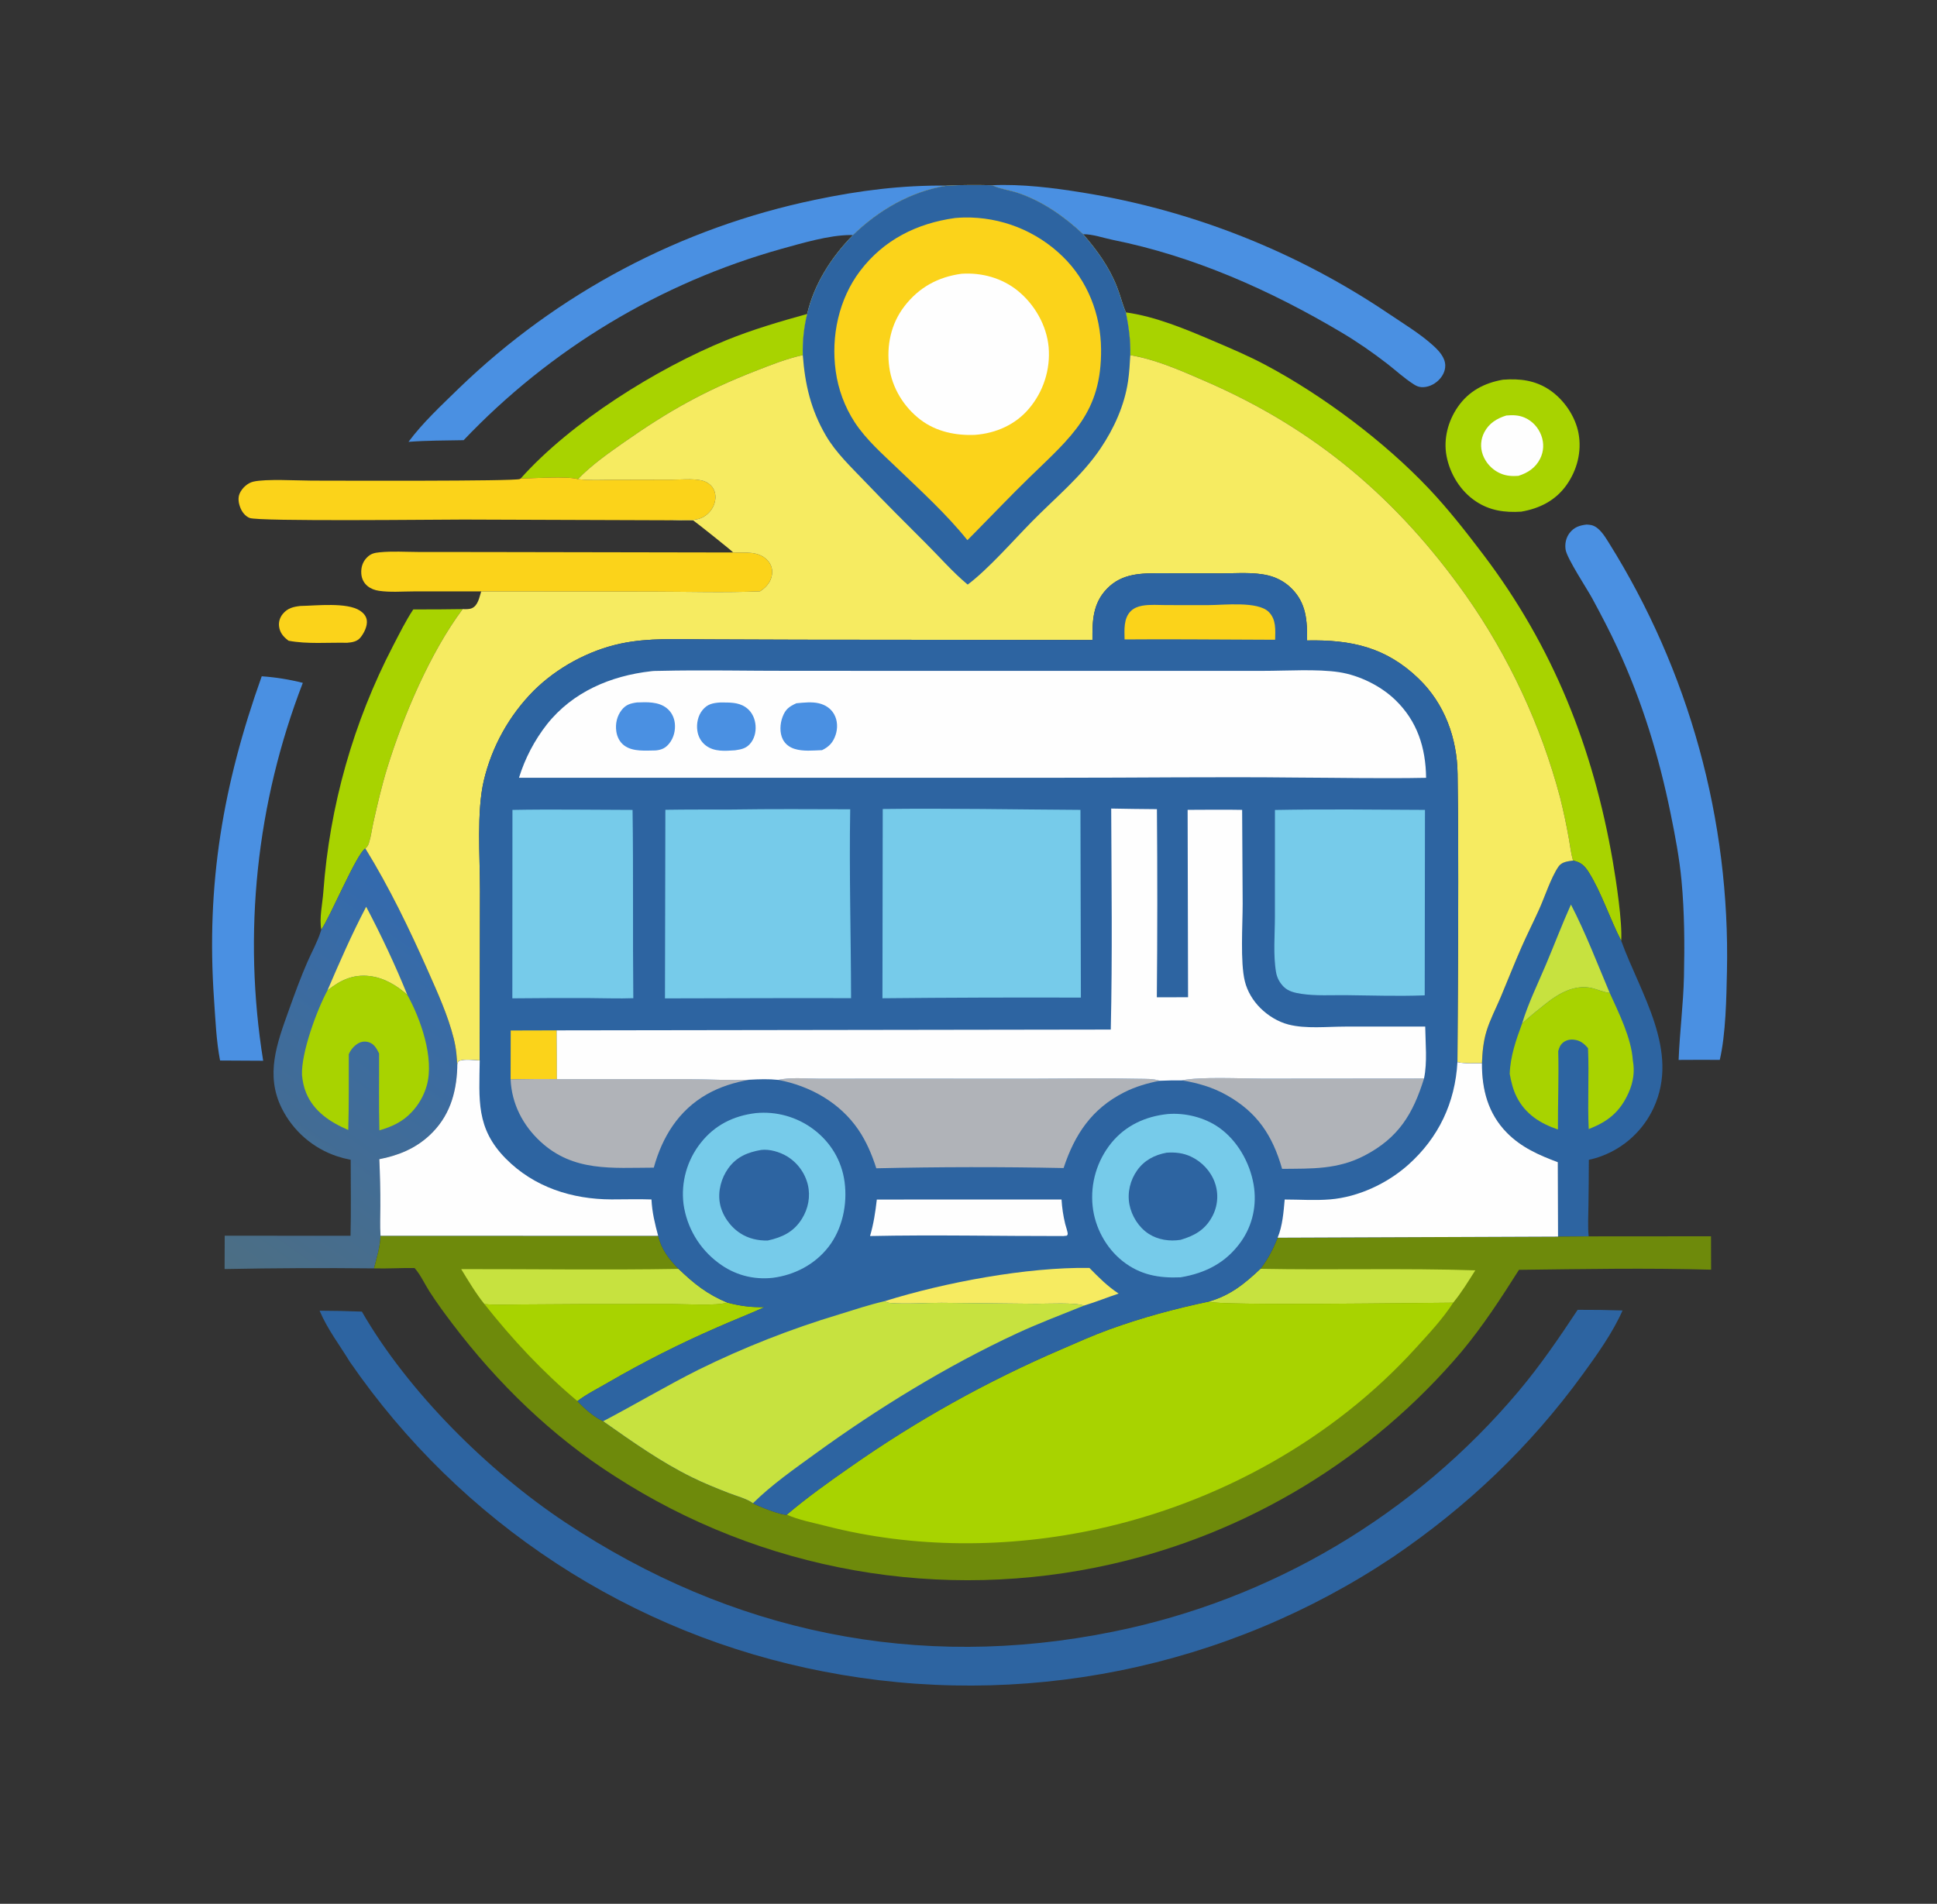 <svg width="473" height="465" viewBox="0 0 473 465" fill="none" xmlns="http://www.w3.org/2000/svg">
<rect x="0" y="0" width="473" height="465" fill="#333333" stroke="none"/>
<g clip-path="url(#clip0_4_5)">
<path d="M73.336 148.008C77.281 147.94 84.708 147.056 87.914 149.159C88.728 149.693 89.413 150.458 89.565 151.452C89.781 152.869 88.908 154.614 88.046 155.684C87.213 156.719 86.009 156.898 84.762 156.999C80.112 156.899 75.035 157.368 70.477 156.5C70.423 156.46 70.37 156.422 70.318 156.382C69.133 155.483 68.297 154.439 68.136 152.918C68.022 151.844 68.368 150.789 69.052 149.956C70.21 148.544 71.599 148.209 73.336 148.008Z" fill="#FBD31A"/>
<path d="M197.102 76.686C196.7 78.331 196.41 79.995 196.231 81.678C196.053 83.362 195.988 85.049 196.037 86.742C192.086 87.594 188.191 89.159 184.433 90.627C172.033 95.469 163.307 100.366 152.422 107.992C148.581 110.683 144.382 113.635 141.132 117.027C138.316 116.235 130.518 116.856 127.154 116.864C139.43 103.093 160.377 89.997 177.392 83.082C183.789 80.483 190.457 78.531 197.102 76.686Z" fill="#A8D300"/>
<path d="M100.923 148.847C104.942 148.863 108.961 148.839 112.98 148.775C105.008 159.464 98.467 174.901 94.538 187.641C93.2 191.977 92.206 196.33 91.205 200.751C90.835 202.389 90.621 204.201 90.123 205.791C89.926 206.421 89.741 206.815 89.208 207.233C87.089 208.5 80.676 223.892 78.46 227.063C77.921 224.32 78.762 220.654 78.959 217.822C79.054 216.515 79.167 215.21 79.295 213.906C79.424 212.601 79.57 211.299 79.731 209.998C79.893 208.698 80.071 207.4 80.266 206.104C80.461 204.808 80.672 203.514 80.9 202.224C81.128 200.933 81.372 199.646 81.632 198.361C81.893 197.077 82.169 195.796 82.462 194.518C82.755 193.241 83.064 191.968 83.389 190.698C83.715 189.429 84.056 188.164 84.413 186.903C84.771 185.642 85.144 184.386 85.534 183.135C85.923 181.883 86.328 180.637 86.749 179.396C87.17 178.155 87.606 176.919 88.059 175.69C88.511 174.459 88.979 173.235 89.463 172.018C89.946 170.8 90.445 169.588 90.959 168.382C91.473 167.177 92.002 165.978 92.547 164.787C93.092 163.595 93.651 162.41 94.226 161.232C94.801 160.055 95.391 158.885 95.995 157.722C97.552 154.736 99.058 151.655 100.923 148.847Z" fill="#A8D300"/>
<path d="M366.986 92.744C371.14 92.422 374.945 92.885 378.465 95.289C381.939 97.662 384.701 101.713 385.47 105.865C386.289 110.283 385.112 114.838 382.528 118.477C379.849 122.25 375.954 124.212 371.467 124.974C367.421 125.23 363.763 124.724 360.336 122.419C356.605 119.911 354.052 115.747 353.227 111.348C352.45 107.205 353.6 102.86 355.969 99.416C358.639 95.534 362.437 93.55 366.986 92.744Z" fill="#A8D300"/>
<path d="M367.837 101.486C369.406 101.35 370.869 101.373 372.33 102.017C374.202 102.84 375.626 104.406 376.352 106.312C377.07 108.198 376.994 110.23 376.088 112.04C374.981 114.252 373.078 115.513 370.774 116.229C369.276 116.326 367.908 116.274 366.504 115.681C366.378 115.628 366.253 115.571 366.129 115.512C366.006 115.452 365.884 115.39 365.764 115.324C365.644 115.258 365.525 115.189 365.408 115.118C365.292 115.046 365.177 114.971 365.064 114.893C364.951 114.816 364.84 114.735 364.731 114.652C364.622 114.568 364.515 114.482 364.411 114.393C364.307 114.304 364.205 114.213 364.105 114.119C364.005 114.025 363.908 113.928 363.813 113.829C363.718 113.73 363.626 113.629 363.537 113.525C363.447 113.421 363.36 113.315 363.276 113.207C363.192 113.099 363.11 112.988 363.032 112.876C362.953 112.763 362.878 112.649 362.805 112.532C362.732 112.416 362.663 112.298 362.596 112.178C362.529 112.058 362.466 111.937 362.405 111.814C362.345 111.691 362.288 111.566 362.234 111.44C362.18 111.314 362.129 111.187 362.082 111.058C362.001 110.836 361.932 110.61 361.875 110.38C361.818 110.151 361.773 109.919 361.74 109.685C361.708 109.451 361.687 109.216 361.679 108.98C361.671 108.743 361.675 108.507 361.691 108.271C361.708 108.035 361.736 107.801 361.777 107.568C361.818 107.335 361.871 107.105 361.936 106.878C362.001 106.651 362.078 106.428 362.166 106.208C362.254 105.989 362.354 105.775 362.464 105.566C363.595 103.384 365.55 102.184 367.837 101.486Z" fill="#FEFEFE"/>
<path d="M117.505 144.45L101.048 144.452C98.261 144.455 95.246 144.712 92.502 144.299C91.518 144.15 90.562 143.8 89.78 143.171C88.826 142.403 88.306 141.32 88.225 140.104C88.128 138.637 88.531 137.272 89.563 136.214C90.525 135.227 91.381 135.029 92.713 134.898C95.786 134.595 98.996 134.805 102.089 134.818L118.754 134.834L179.036 134.943C181.915 135.077 185.122 134.495 187.35 136.79C188.172 137.637 188.625 138.743 188.554 139.928C188.458 141.556 187.641 142.834 186.402 143.846C186.147 144.055 185.883 144.248 185.606 144.427C176.93 144.79 168.142 144.508 159.449 144.496L117.505 144.45Z" fill="#FBD31A"/>
<path d="M63.912 165.184C65.605 165.3 67.29 165.492 68.965 165.76C70.641 166.029 72.301 166.372 73.945 166.79C73.24 168.615 72.566 170.451 71.921 172.298C71.277 174.145 70.663 176.002 70.08 177.869C69.497 179.737 68.945 181.613 68.424 183.498C67.903 185.384 67.413 187.278 66.954 189.18C66.496 191.081 66.069 192.99 65.673 194.906C65.278 196.822 64.914 198.744 64.582 200.672C64.25 202.6 63.95 204.533 63.682 206.47C63.414 208.408 63.178 210.35 62.974 212.296C62.77 214.241 62.598 216.19 62.458 218.141C62.318 220.092 62.211 222.046 62.136 224.001C62.061 225.955 62.018 227.911 62.007 229.867C61.997 231.824 62.019 233.78 62.072 235.735C62.127 237.691 62.213 239.645 62.332 241.598C62.45 243.55 62.601 245.5 62.784 247.448C62.967 249.396 63.182 251.34 63.43 253.281C63.677 255.221 63.956 257.157 64.267 259.089L53.739 259.032C52.806 254.182 52.61 249.088 52.267 244.165C50.299 215.955 54.46 191.671 63.912 165.184Z" fill="#4A90E2"/>
<path d="M242.251 45.243C249.47 44.912 257.231 45.876 264.358 47.034C266.026 47.304 267.691 47.596 269.351 47.91C271.012 48.224 272.668 48.561 274.319 48.921C275.97 49.28 277.617 49.662 279.258 50.066C280.899 50.47 282.534 50.896 284.163 51.345C285.792 51.793 287.415 52.264 289.032 52.756C290.649 53.249 292.259 53.763 293.861 54.299C295.464 54.835 297.059 55.393 298.647 55.973C300.235 56.552 301.814 57.153 303.385 57.776C304.957 58.398 306.519 59.041 308.073 59.706C309.627 60.371 311.172 61.057 312.707 61.763C314.242 62.47 315.768 63.197 317.283 63.945C318.799 64.694 320.304 65.462 321.799 66.251C323.294 67.04 324.778 67.849 326.25 68.678C327.723 69.507 329.185 70.356 330.634 71.225C332.084 72.094 333.522 72.982 334.948 73.89C336.374 74.798 337.787 75.725 339.187 76.671C342.748 79.081 346.77 81.496 349.959 84.391C351.344 85.649 352.893 87.285 352.919 89.27C352.937 90.686 352.219 91.995 351.207 92.948C350.111 93.98 348.586 94.672 347.061 94.556C346.317 94.499 345.814 94.242 345.199 93.85C342.901 92.386 340.827 90.453 338.67 88.785C335.185 86.09 331.427 83.485 327.64 81.236C310.299 70.934 291.533 62.564 271.685 58.58C269.441 58.129 266.762 57.16 264.509 57.215C259.987 52.937 254.551 49.138 248.61 47.134C246.595 46.455 244.353 46.198 242.422 45.324C242.364 45.298 242.308 45.27 242.251 45.243Z" fill="#4A90E2"/>
<path d="M163.452 127.077L113.217 126.902C106.815 126.898 63.272 127.412 60.958 126.512C59.961 126.125 59.169 125.137 58.761 124.177C58.282 123.048 58.012 121.662 58.536 120.505C59.123 119.211 60.432 117.985 61.834 117.649C64.869 116.921 72.693 117.391 76.166 117.395C81.583 117.4 125.756 117.573 126.94 117.001C127.016 116.964 127.083 116.91 127.154 116.864C130.518 116.856 138.316 116.235 141.132 117.027C141.206 117.036 141.279 117.047 141.352 117.056C144.055 117.378 146.933 117.199 149.658 117.194L164.031 117.162C166.306 117.156 168.929 116.878 171.152 117.312C172.235 117.523 173.268 118.079 173.938 118.974C174.676 119.96 174.839 121.212 174.604 122.396C174.294 123.964 173.301 125.303 171.957 126.149C169.582 127.645 166.135 126.749 163.452 127.077Z" fill="#FBD31A"/>
<path d="M99.756 107.921C103.243 103.203 107.838 98.969 112.019 94.881C112.767 94.158 113.52 93.441 114.28 92.731C115.04 92.022 115.806 91.318 116.578 90.622C117.351 89.925 118.129 89.236 118.914 88.553C119.698 87.871 120.488 87.195 121.285 86.526C122.081 85.858 122.883 85.196 123.691 84.542C124.499 83.887 125.313 83.24 126.133 82.599C126.952 81.959 127.777 81.326 128.608 80.701C129.438 80.075 130.274 79.457 131.116 78.846C131.957 78.235 132.804 77.632 133.656 77.036C134.508 76.44 135.365 75.851 136.228 75.27C137.09 74.689 137.958 74.116 138.831 73.551C139.703 72.985 140.58 72.427 141.463 71.877C142.345 71.327 143.232 70.785 144.124 70.251C145.016 69.716 145.913 69.19 146.814 68.671C147.715 68.153 148.621 67.642 149.531 67.139C150.441 66.637 151.356 66.142 152.275 65.656C153.193 65.169 154.117 64.691 155.044 64.22C155.971 63.75 156.903 63.288 157.838 62.835C158.774 62.381 159.713 61.935 160.656 61.498C161.6 61.061 162.547 60.632 163.498 60.212C164.449 59.791 165.403 59.379 166.361 58.975C167.319 58.571 168.281 58.176 169.246 57.789C170.211 57.403 171.18 57.025 172.151 56.655C173.123 56.285 174.098 55.924 175.076 55.572C176.054 55.219 177.035 54.876 178.019 54.54C179.004 54.206 179.991 53.879 180.981 53.561C181.971 53.244 182.963 52.935 183.959 52.634C184.954 52.334 185.952 52.043 186.952 51.76C187.953 51.478 188.956 51.204 189.961 50.939C190.966 50.674 191.974 50.418 192.984 50.17C193.994 49.923 195.006 49.685 196.02 49.456C197.034 49.227 198.05 49.006 199.067 48.795C209.899 46.519 220.222 45.213 231.292 45.333C222.49 46.705 214.585 51.304 208.262 57.441C207.967 57.411 207.973 57.405 207.622 57.407C202.412 57.432 195.851 59.401 190.799 60.792C188.96 61.308 187.13 61.854 185.31 62.431C183.49 63.008 181.68 63.615 179.88 64.253C178.08 64.891 176.291 65.558 174.513 66.257C172.736 66.954 170.971 67.682 169.218 68.439C167.464 69.197 165.725 69.983 163.998 70.799C162.271 71.615 160.558 72.459 158.86 73.332C157.162 74.205 155.478 75.107 153.81 76.036C152.142 76.966 150.49 77.924 148.854 78.909C147.218 79.894 145.599 80.907 143.997 81.946C142.395 82.986 140.811 84.052 139.244 85.145C137.678 86.238 136.13 87.357 134.602 88.502C133.073 89.646 131.564 90.817 130.074 92.012C128.585 93.208 127.116 94.428 125.667 95.673C124.218 96.918 122.791 98.187 121.385 99.48C119.979 100.772 118.595 102.089 117.233 103.428C115.872 104.767 114.533 106.129 113.217 107.513C108.738 107.6 104.224 107.577 99.756 107.921Z" fill="#4A90E2"/>
<path d="M387.406 128.126C387.802 128.149 388.2 128.167 388.589 128.254C390.505 128.686 391.87 130.976 392.845 132.543C393.454 133.515 394.054 134.493 394.645 135.477C395.236 136.46 395.818 137.449 396.391 138.443C396.964 139.437 397.528 140.437 398.083 141.441C398.638 142.445 399.184 143.454 399.721 144.469C400.257 145.483 400.784 146.502 401.303 147.526C401.821 148.55 402.33 149.578 402.829 150.611C403.329 151.644 403.819 152.682 404.3 153.724C404.78 154.766 405.251 155.812 405.713 156.863C406.175 157.913 406.627 158.968 407.07 160.027C407.512 161.085 407.945 162.148 408.368 163.215C408.791 164.281 409.205 165.351 409.609 166.426C410.013 167.5 410.407 168.578 410.791 169.659C411.176 170.74 411.55 171.825 411.915 172.913C412.28 174.001 412.634 175.092 412.979 176.187C413.324 177.281 413.659 178.379 413.984 179.479C414.309 180.58 414.624 181.684 414.929 182.79C415.234 183.896 415.528 185.005 415.813 186.117C416.098 187.229 416.373 188.343 416.637 189.46C416.902 190.577 417.156 191.695 417.401 192.816C417.645 193.938 417.879 195.061 418.103 196.187C418.327 197.312 418.541 198.44 418.744 199.57C418.948 200.699 419.141 201.83 419.324 202.963C419.507 204.096 419.679 205.23 419.842 206.367C420.004 207.503 420.156 208.64 420.298 209.779C420.44 210.918 420.571 212.058 420.692 213.199C420.813 214.34 420.924 215.483 421.024 216.626C421.124 217.769 421.214 218.913 421.294 220.058C421.374 221.203 421.443 222.348 421.502 223.494C421.56 224.641 421.609 225.787 421.647 226.934C421.685 228.081 421.712 229.229 421.729 230.376C421.747 231.524 421.753 232.671 421.75 233.819C421.746 234.967 421.732 236.114 421.708 237.261C421.572 243.782 421.422 252.602 419.957 258.876L414.972 258.863L409.906 258.885C410.168 252.093 411.057 245.349 411.209 238.532C411.382 230.775 411.34 222.812 410.614 215.085C410.095 209.55 409.067 204.187 407.958 198.745C405.082 184.631 401.039 171.42 394.996 158.314C393.099 154.199 390.977 150.165 388.824 146.181C387.485 143.705 382.631 136.416 382.301 134.21C382.092 132.808 382.413 131.296 383.292 130.17C384.396 128.756 385.687 128.337 387.406 128.126Z" fill="#4A90E2"/>
<path d="M274.934 76.304C282.117 77.298 289.394 80.334 296.042 83.171C300.373 85.019 304.759 86.873 308.922 89.084C322.982 96.551 338.081 107.867 348.981 119.414C353.732 124.449 358.042 129.96 362.217 135.473C379.26 157.975 389.038 182.622 393.831 210.363C394.652 215.113 396.184 225.231 395.886 229.782C393.164 224.567 390.999 217.834 387.92 212.993C386.881 211.361 386.001 210.608 384.119 210.187C383.619 208.48 383.424 206.581 383.101 204.827C382.499 201.419 381.777 198.036 380.935 194.679C380.348 192.48 379.714 190.295 379.031 188.125C378.349 185.954 377.619 183.8 376.842 181.661C376.064 179.523 375.241 177.402 374.37 175.299C373.5 173.197 372.584 171.115 371.622 169.052C370.661 166.99 369.655 164.95 368.603 162.933C367.552 160.915 366.457 158.921 365.318 156.951C364.179 154.981 362.998 153.038 361.774 151.12C360.55 149.202 359.284 147.312 357.977 145.45C341.152 121.693 321.123 104.735 294.401 93.139C288.463 90.562 282.432 87.844 276.01 86.749C276.114 83.17 275.622 79.799 274.934 76.304Z" fill="#A8D300"/>
<path d="M384.118 210.187C386.001 210.608 386.881 211.361 387.92 212.993C390.999 217.834 393.164 224.567 395.886 229.782C400.538 242.639 410.285 256.68 403.776 270.646C403.619 270.982 403.455 271.315 403.282 271.643C403.109 271.972 402.929 272.296 402.74 272.615C402.552 272.935 402.355 273.25 402.152 273.56C401.948 273.87 401.736 274.175 401.517 274.474C401.298 274.774 401.072 275.068 400.839 275.357C400.606 275.645 400.366 275.928 400.119 276.205C399.872 276.482 399.619 276.752 399.358 277.017C399.098 277.281 398.832 277.539 398.559 277.791C398.286 278.042 398.007 278.287 397.723 278.524C397.438 278.762 397.148 278.993 396.852 279.217C396.556 279.44 396.254 279.656 395.948 279.865C395.641 280.074 395.329 280.275 395.013 280.469C394.697 280.663 394.376 280.848 394.05 281.026C393.725 281.204 393.395 281.374 393.062 281.536C392.728 281.698 392.39 281.851 392.049 281.997C391.707 282.142 391.363 282.279 391.015 282.407C390.026 282.775 389.016 283.068 387.983 283.285C387.97 287.021 387.938 290.757 387.886 294.492C387.855 296.935 387.694 299.552 387.942 301.984L380.461 302.042L380.402 283.864C375.773 282.136 371.494 280.255 367.974 276.678C363.37 272.001 361.846 266.1 361.881 259.699C361.978 257.061 362.214 254.437 362.983 251.899C363.84 249.071 365.299 246.311 366.449 243.577C368.161 239.509 369.768 235.392 371.544 231.352C372.918 228.228 374.466 225.184 375.866 222.071C377.257 218.979 378.721 214.402 380.554 211.698C381.373 210.488 382.807 210.396 384.118 210.187Z" fill="#2D64A1"/>
<path d="M383.612 220.94C387.189 227.84 390.044 235.327 393.069 242.495C393.005 242.489 392.942 242.485 392.878 242.478C391.427 242.323 390.129 241.659 388.719 241.339C384.587 240.4 380.734 242.578 377.618 245.03C375.605 246.614 373.58 248.263 371.683 249.984C373.186 245.056 375.491 240.363 377.495 235.626C379.56 230.744 381.439 225.774 383.612 220.94Z" fill="#C7E23F"/>
<path d="M371.683 249.984C373.579 248.263 375.604 246.614 377.618 245.03C380.734 242.578 384.587 240.4 388.719 241.339C390.129 241.659 391.427 242.323 392.878 242.478C392.942 242.485 393.005 242.489 393.069 242.495C395.317 247.451 398.375 253.561 398.724 259.02C399.247 261.751 398.809 264.398 397.686 266.914C395.613 271.555 392.635 273.981 387.951 275.768C387.641 269.205 388.066 262.594 387.781 256.018C386.782 254.838 385.837 254.089 384.249 253.934C383.323 253.843 382.399 254.063 381.672 254.66C380.985 255.225 380.737 255.91 380.507 256.741C380.67 263.12 380.407 269.495 380.433 275.874C376.062 274.401 372.422 272.078 370.312 267.82C369.435 266.049 369.025 264.231 368.663 262.3C368.801 257.965 370.217 254.008 371.683 249.984Z" fill="#A8D300"/>
<path d="M78.46 227.063C80.676 223.892 87.089 208.5 89.208 207.233C95.076 216.754 99.996 226.967 104.521 237.187C106.882 242.518 109.376 247.98 110.8 253.654C111.4 256.044 111.604 258.354 111.661 260.809C111.43 267.192 109.671 272.861 104.877 277.318C101.389 280.559 97.245 282.241 92.628 283.132C92.804 286.934 92.886 290.739 92.875 294.546C92.881 296.946 92.745 299.443 92.922 301.833C92.847 304.488 91.985 307.234 91.327 309.802C79.166 309.672 67.005 309.726 54.845 309.966L54.871 301.824L85.597 301.84C85.746 295.66 85.64 289.458 85.635 283.276C84.5 283.061 83.41 282.783 82.312 282.423C81.949 282.302 81.589 282.172 81.233 282.034C80.876 281.896 80.522 281.749 80.173 281.593C79.824 281.437 79.478 281.273 79.137 281.1C78.796 280.927 78.459 280.746 78.126 280.556C77.794 280.367 77.466 280.169 77.143 279.964C76.821 279.758 76.503 279.545 76.191 279.324C75.879 279.102 75.572 278.874 75.271 278.637C74.97 278.401 74.675 278.157 74.386 277.906C74.097 277.656 73.814 277.398 73.538 277.133C73.262 276.868 72.992 276.597 72.729 276.319C72.466 276.041 72.21 275.756 71.962 275.465C71.712 275.175 71.471 274.878 71.236 274.576C71.002 274.273 70.775 273.965 70.556 273.651C70.337 273.337 70.126 273.018 69.922 272.694C69.719 272.37 69.523 272.041 69.336 271.707C69.148 271.373 68.969 271.035 68.799 270.692C64.749 262.544 67.619 254.856 70.483 246.865C71.916 242.866 73.349 238.901 75.048 235.003C76.115 232.556 77.518 230.041 78.325 227.502L78.46 227.063Z" fill="url(#paint0_linear_4_5)"/>
<path d="M89.416 221.478C93.084 228.413 96.506 235.702 99.452 242.971C96.856 240.678 93.805 238.834 90.309 238.408C86.194 237.908 83.066 239.428 79.962 241.913C82.95 234.95 85.894 228.192 89.416 221.478Z" fill="#F6EB61"/>
<path d="M79.962 241.913C83.066 239.428 86.194 237.908 90.309 238.408C93.805 238.834 96.856 240.678 99.452 242.971C102.719 248.849 106.107 258.453 104.208 265.16C104.037 265.761 103.83 266.35 103.588 266.928C103.347 267.504 103.072 268.065 102.763 268.609C102.455 269.153 102.115 269.677 101.744 270.181C101.373 270.685 100.974 271.164 100.546 271.62C98.289 274.022 95.754 275.177 92.642 276.092C92.478 269.846 92.602 263.568 92.568 257.317C91.995 256.166 91.428 255.028 90.13 254.588C89.263 254.294 88.353 254.364 87.547 254.8C86.505 255.363 85.621 256.413 85.17 257.503C85.156 263.659 85.22 269.844 85.044 275.995C80.7 274.149 76.616 271.478 74.758 266.937C74.178 265.519 73.888 264.082 73.743 262.56C73.544 257.125 77.334 246.774 79.962 241.913Z" fill="#A8D300"/>
<path d="M385.253 319.924C388.908 319.909 392.561 319.961 396.214 320.081C393.826 325.499 390.002 330.856 386.523 335.641C373.604 353.409 358.301 367.978 340.154 380.3C338.894 381.142 337.625 381.969 336.345 382.78C335.066 383.591 333.776 384.386 332.477 385.166C331.178 385.946 329.87 386.71 328.552 387.457C327.234 388.205 325.908 388.937 324.573 389.652C323.237 390.368 321.893 391.067 320.541 391.749C319.188 392.431 317.827 393.097 316.459 393.747C315.09 394.396 313.713 395.029 312.329 395.644C310.945 396.26 309.553 396.858 308.154 397.44C306.756 398.022 305.35 398.586 303.938 399.134C302.525 399.681 301.106 400.211 299.681 400.724C298.255 401.236 296.824 401.732 295.386 402.209C293.948 402.687 292.505 403.147 291.056 403.59C289.607 404.032 288.153 404.457 286.694 404.864C285.235 405.271 283.771 405.66 282.303 406.031C280.834 406.402 279.361 406.755 277.884 407.09C276.407 407.426 274.925 407.743 273.44 408.042C271.955 408.341 270.467 408.622 268.975 408.885C267.483 409.147 265.988 409.392 264.491 409.618C262.993 409.844 261.493 410.052 259.99 410.241C258.487 410.431 256.982 410.602 255.475 410.755C253.967 410.908 252.459 411.042 250.949 411.158C249.438 411.274 247.927 411.371 246.414 411.451C244.901 411.529 243.388 411.59 241.873 411.632C240.359 411.674 238.845 411.698 237.33 411.703C235.815 411.708 234.301 411.694 232.786 411.662C231.272 411.631 229.758 411.58 228.245 411.511C226.732 411.442 225.22 411.355 223.709 411.249C222.198 411.143 220.688 411.019 219.18 410.876C217.672 410.733 216.166 410.572 214.662 410.393C213.157 410.213 211.656 410.015 210.157 409.799C208.657 409.583 207.161 409.349 205.667 409.096C204.174 408.843 202.683 408.572 201.196 408.283C199.745 408.004 198.298 407.708 196.854 407.394C195.41 407.08 193.97 406.748 192.534 406.399C191.098 406.05 189.667 405.684 188.24 405.3C186.813 404.916 185.391 404.515 183.973 404.096C182.556 403.678 181.144 403.242 179.738 402.789C178.331 402.336 176.93 401.866 175.535 401.38C174.139 400.893 172.75 400.389 171.367 399.868C169.984 399.347 168.608 398.81 167.238 398.256C165.868 397.702 164.505 397.131 163.149 396.543C161.793 395.956 160.444 395.352 159.103 394.732C157.761 394.112 156.428 393.476 155.102 392.823C153.776 392.171 152.458 391.502 151.148 390.817C149.838 390.133 148.537 389.432 147.244 388.716C145.952 388 144.668 387.268 143.393 386.52C142.118 385.773 140.852 385.01 139.596 384.231C138.34 383.453 137.093 382.66 135.856 381.851C134.619 381.042 133.391 380.219 132.174 379.38C130.957 378.542 129.751 377.689 128.554 376.821C127.358 375.953 126.172 375.071 124.997 374.174C123.822 373.277 122.659 372.366 121.506 371.441C120.353 370.516 119.212 369.577 118.081 368.624C116.952 367.672 115.833 366.705 114.727 365.725C113.62 364.745 112.526 363.752 111.443 362.746C110.361 361.739 109.291 360.719 108.233 359.687C107.176 358.654 106.131 357.609 105.098 356.551C104.066 355.493 103.047 354.422 102.041 353.339C101.035 352.257 100.042 351.162 99.062 350.055C98.083 348.948 97.117 347.829 96.164 346.699C95.212 345.568 94.273 344.426 93.348 343.273C92.424 342.119 91.513 340.955 90.617 339.78C89.72 338.604 88.838 337.418 87.971 336.221C87.103 335.024 86.25 333.817 85.412 332.599C82.876 328.434 79.958 324.681 78.045 320.142C81.487 320.152 84.927 320.225 88.366 320.362C99.669 339.978 119.24 359.367 138.042 371.848C178.542 398.733 224.052 408.238 271.806 398.542C273.004 398.3 274.199 398.046 275.391 397.778C276.583 397.512 277.773 397.232 278.959 396.94C280.145 396.649 281.328 396.344 282.508 396.028C283.688 395.711 284.865 395.382 286.038 395.041C287.211 394.699 288.38 394.345 289.546 393.979C290.711 393.614 291.873 393.235 293.031 392.845C294.188 392.455 295.342 392.052 296.491 391.638C297.64 391.223 298.785 390.796 299.925 390.358C301.066 389.919 302.201 389.468 303.332 389.006C304.463 388.543 305.589 388.069 306.71 387.583C307.831 387.097 308.947 386.599 310.057 386.089C311.168 385.58 312.272 385.059 313.372 384.525C314.471 383.993 315.565 383.448 316.653 382.893C317.741 382.337 318.823 381.77 319.9 381.191C320.976 380.613 322.046 380.023 323.11 379.422C324.173 378.821 325.231 378.209 326.282 377.586C327.333 376.962 328.377 376.328 329.415 375.683C330.453 375.038 331.484 374.382 332.507 373.715C333.531 373.048 334.548 372.371 335.558 371.682C336.568 370.994 337.57 370.296 338.565 369.587C339.56 368.877 340.548 368.158 341.528 367.428C342.508 366.698 343.48 365.957 344.444 365.207C345.408 364.457 346.365 363.696 347.314 362.926C348.262 362.155 349.202 361.375 350.134 360.585C351.066 359.795 351.99 358.995 352.906 358.185C353.821 357.375 354.728 356.556 355.626 355.728C356.524 354.899 357.413 354.061 358.294 353.213C359.174 352.366 360.046 351.51 360.908 350.644C361.771 349.778 362.624 348.904 363.469 348.02C364.313 347.136 365.148 346.244 365.973 345.343C366.799 344.442 367.615 343.532 368.421 342.613C369.227 341.695 370.024 340.769 370.811 339.834C376.165 333.46 380.674 326.849 385.253 319.924Z" fill="#2D64A1"/>
<path d="M92.922 301.833L160.717 301.853C161.546 305.181 163.324 307.523 165.705 309.929C169.45 313.546 172.744 316.158 177.603 318.17C180.66 318.983 183.523 319.37 186.683 319.271C182.834 321.013 178.889 322.536 175.027 324.253C165.961 328.202 157.151 332.656 148.596 337.616C146.096 339.088 143.292 340.465 140.993 342.212C142.665 343.997 145.055 346.134 147.285 347.134C154.345 352.099 161.369 357.106 169.144 360.915C171.977 362.302 174.919 363.483 177.853 364.636C179.655 365.344 182.334 366.024 183.877 367.159C185.034 367.87 191.003 370.213 192.144 369.957C197.071 365.791 202.323 362.024 207.615 358.341C211.645 355.51 215.745 352.785 219.916 350.166C224.087 347.547 228.323 345.038 232.624 342.638C236.925 340.238 241.285 337.952 245.704 335.778C250.123 333.604 254.595 331.545 259.12 329.603C262.995 327.922 266.86 326.186 270.831 324.744C278.802 321.849 286.849 319.669 295.136 317.929C300.379 316.438 303.906 313.587 307.796 309.907C309.615 307.539 310.895 305.079 311.986 302.307L380.461 302.042L387.942 301.984L417.814 301.962L417.839 310.12C402.238 309.68 386.528 309.968 370.923 310.156C366.569 317.037 362.113 323.895 356.891 330.159C356.207 330.967 355.514 331.768 354.813 332.563C354.112 333.357 353.403 334.144 352.686 334.924C351.969 335.704 351.245 336.476 350.512 337.241C349.78 338.007 349.04 338.765 348.292 339.515C347.545 340.266 346.79 341.008 346.028 341.743C345.265 342.478 344.495 343.206 343.718 343.926C342.941 344.645 342.157 345.357 341.365 346.061C340.574 346.765 339.775 347.461 338.97 348.149C338.165 348.836 337.352 349.516 336.533 350.188C335.714 350.859 334.888 351.522 334.056 352.177C333.223 352.832 332.384 353.478 331.539 354.116C330.694 354.754 329.842 355.383 328.984 356.004C328.126 356.625 327.261 357.237 326.391 357.841C325.521 358.444 324.644 359.038 323.762 359.624C322.879 360.21 321.991 360.787 321.098 361.354C320.204 361.922 319.304 362.481 318.399 363.031C317.494 363.581 316.583 364.121 315.667 364.652C314.751 365.184 313.829 365.706 312.903 366.219C311.976 366.732 311.045 367.236 310.108 367.729C309.172 368.223 308.23 368.708 307.284 369.183C306.337 369.658 305.386 370.124 304.43 370.58C303.474 371.036 302.514 371.482 301.549 371.919C300.585 372.356 299.616 372.783 298.642 373.199C297.669 373.617 296.691 374.024 295.71 374.422C294.729 374.819 293.743 375.207 292.754 375.584C291.764 375.962 290.771 376.33 289.774 376.687C288.778 377.045 287.778 377.392 286.774 377.73C285.77 378.067 284.763 378.395 283.753 378.712C282.743 379.029 281.729 379.336 280.713 379.633C279.696 379.929 278.677 380.216 277.655 380.492C276.633 380.769 275.608 381.035 274.58 381.29C273.553 381.546 272.523 381.791 271.49 382.026C270.205 382.318 268.916 382.594 267.624 382.854C266.332 383.114 265.037 383.358 263.739 383.585C262.44 383.813 261.139 384.024 259.836 384.219C258.532 384.415 257.227 384.594 255.919 384.757C254.611 384.919 253.301 385.066 251.99 385.196C250.678 385.326 249.365 385.44 248.051 385.537C246.737 385.635 245.421 385.716 244.105 385.781C242.788 385.846 241.472 385.894 240.154 385.926C238.837 385.958 237.519 385.973 236.201 385.972C234.883 385.971 233.565 385.954 232.248 385.92C230.93 385.887 229.613 385.837 228.297 385.77C226.98 385.704 225.665 385.621 224.351 385.522C223.037 385.423 221.724 385.307 220.412 385.175C219.101 385.043 217.792 384.895 216.484 384.731C215.176 384.566 213.871 384.386 212.568 384.189C211.265 383.992 209.964 383.778 208.666 383.549C207.368 383.32 206.074 383.074 204.782 382.813C203.49 382.551 202.201 382.274 200.916 381.98C199.632 381.687 198.351 381.377 197.074 381.051C195.796 380.726 194.523 380.385 193.255 380.027C191.986 379.67 190.722 379.297 189.462 378.908C188.203 378.52 186.949 378.116 185.699 377.696C184.45 377.276 183.206 376.84 181.967 376.389C180.729 375.938 179.496 375.472 178.269 374.991C177.042 374.509 175.821 374.013 174.607 373.5C173.392 372.989 172.184 372.462 170.983 371.92C169.781 371.378 168.586 370.821 167.399 370.249C166.211 369.677 165.031 369.091 163.858 368.49C162.685 367.889 161.519 367.273 160.361 366.643C159.203 366.013 158.054 365.368 156.912 364.709C155.77 364.05 154.637 363.378 153.512 362.691C152.387 362.004 151.27 361.303 150.163 360.588C134.771 350.807 121.434 337.791 110.452 323.297C108.514 320.74 106.596 318.127 104.862 315.426C103.679 313.584 102.688 311.346 101.24 309.721C97.938 309.666 94.619 309.899 91.327 309.802C91.985 307.234 92.847 304.488 92.922 301.833Z" fill="#6E8A0B"/>
<path d="M307.796 309.907C325.269 310.245 342.797 309.707 360.255 310.282C358.568 312.925 356.851 315.768 354.855 318.182C347.644 318.202 297.57 318.977 295.136 317.929C300.379 316.439 303.906 313.587 307.796 309.907Z" fill="#C7E23F"/>
<path d="M165.705 309.929C169.45 313.546 172.744 316.158 177.603 318.17C174.77 319.009 167.472 318.513 164.045 318.511L141.517 318.529L127.242 318.619C124.294 318.64 121.232 318.794 118.295 318.526C116.162 315.868 114.397 312.885 112.62 309.982C130.304 309.962 148.028 310.229 165.705 309.929Z" fill="#C7E23F"/>
<path d="M177.603 318.17C180.66 318.983 183.523 319.37 186.683 319.271C182.834 321.013 178.889 322.536 175.027 324.253C165.961 328.202 157.151 332.656 148.596 337.616C146.096 339.088 143.292 340.465 140.993 342.212C132.53 335.109 125.145 327.186 118.295 318.526C121.232 318.794 124.294 318.64 127.242 318.619L141.517 318.529L164.045 318.511C167.472 318.513 174.77 319.009 177.603 318.17Z" fill="#A8D300"/>
<path d="M295.136 317.929C297.57 318.977 347.644 318.202 354.855 318.182C352.301 322.166 348.85 325.819 345.675 329.312C325.362 351.665 297.394 367.057 268.009 373.467C246.352 378.191 223.18 378.258 201.662 372.714C198.636 371.934 194.967 371.252 192.144 369.957C197.071 365.791 202.323 362.024 207.615 358.341C211.645 355.51 215.745 352.785 219.916 350.166C224.087 347.547 228.323 345.038 232.624 342.638C236.925 340.238 241.285 337.952 245.704 335.778C250.123 333.604 254.595 331.545 259.12 329.603C262.995 327.922 266.86 326.186 270.831 324.744C278.802 321.849 286.849 319.669 295.136 317.929Z" fill="#A8D300"/>
<path d="M231.292 45.333C234.958 45.153 238.583 45.164 242.251 45.243C242.308 45.27 242.364 45.298 242.422 45.324C244.353 46.198 246.595 46.455 248.61 47.134C254.551 49.138 259.987 52.937 264.509 57.215C267.921 61.156 270.864 65.216 272.778 70.115C273.569 72.14 274.086 74.316 274.934 76.304C275.622 79.799 276.114 83.17 276.01 86.749C282.432 87.844 288.463 90.562 294.401 93.139C321.123 104.735 341.152 121.693 357.977 145.45C359.284 147.312 360.55 149.202 361.774 151.12C362.998 153.038 364.179 154.981 365.318 156.951C366.457 158.921 367.552 160.915 368.603 162.933C369.655 164.95 370.661 166.99 371.622 169.052C372.584 171.115 373.5 173.197 374.37 175.299C375.241 177.402 376.064 179.523 376.841 181.661C377.619 183.8 378.349 185.954 379.031 188.125C379.714 190.295 380.348 192.48 380.935 194.679C381.777 198.036 382.499 201.419 383.101 204.827C383.424 206.581 383.619 208.48 384.118 210.187C382.807 210.396 381.373 210.488 380.554 211.697C378.721 214.402 377.257 218.979 375.866 222.071C374.466 225.184 372.918 228.228 371.544 231.352C369.768 235.392 368.161 239.509 366.449 243.577C365.299 246.311 363.84 249.071 362.983 251.899C362.214 254.437 361.979 257.061 361.881 259.699C359.933 259.674 357.794 259.867 355.891 259.428C356.009 235.975 356.241 212.46 355.932 189.01C355.817 180.297 352.772 171.883 346.418 165.756C338.429 158.054 329.924 156.216 319.175 156.43C319.225 151.621 319.018 147.319 315.354 143.694C315.161 143.503 314.961 143.319 314.755 143.141C314.549 142.964 314.337 142.794 314.12 142.63C313.902 142.467 313.679 142.311 313.451 142.163C313.223 142.015 312.99 141.875 312.753 141.743C312.515 141.611 312.273 141.486 312.027 141.371C311.781 141.254 311.532 141.147 311.278 141.048C311.025 140.949 310.769 140.859 310.51 140.777C310.25 140.695 309.988 140.623 309.724 140.559C306.116 139.682 302.094 140.048 298.403 140.043L283.562 140.01C278.685 140.008 273.975 139.998 270.307 143.805C266.828 147.414 266.74 151.657 266.765 156.317L195.529 156.246L172.5 156.165C165.544 156.146 158.376 155.737 151.537 157.202C143.72 158.878 136.032 163.063 130.35 168.685C129.976 169.061 129.609 169.444 129.248 169.834C128.887 170.223 128.533 170.619 128.186 171.02C127.838 171.422 127.498 171.829 127.165 172.242C126.832 172.656 126.506 173.074 126.187 173.499C125.868 173.923 125.556 174.353 125.252 174.788C124.948 175.223 124.652 175.664 124.363 176.109C124.074 176.554 123.793 177.005 123.519 177.459C123.246 177.915 122.98 178.374 122.722 178.838C122.465 179.302 122.215 179.771 121.973 180.244C121.732 180.717 121.498 181.193 121.273 181.674C121.047 182.155 120.83 182.639 120.622 183.128C120.413 183.616 120.213 184.107 120.021 184.603C119.83 185.098 119.646 185.596 119.472 186.098C119.297 186.599 119.131 187.103 118.974 187.61C118.817 188.117 118.668 188.627 118.529 189.139C118.389 189.652 118.258 190.166 118.135 190.683C116.37 198.291 117.202 209.253 117.206 217.209L117.142 259.005C115.505 258.961 113.638 258.633 112.074 259.127C111.565 259.683 111.692 260.071 111.661 260.809C111.604 258.354 111.4 256.044 110.8 253.654C109.376 247.98 106.882 242.518 104.521 237.187C99.996 226.967 95.076 216.754 89.208 207.233C89.741 206.815 89.926 206.421 90.123 205.791C90.621 204.201 90.835 202.389 91.205 200.751C92.206 196.33 93.2 191.977 94.538 187.641C98.467 174.901 105.008 159.464 112.98 148.775C113.714 148.785 114.567 148.85 115.255 148.543C116.74 147.88 117.065 145.848 117.505 144.45L159.449 144.496C168.142 144.508 176.93 144.79 185.606 144.427C185.883 144.248 186.147 144.055 186.402 143.846C187.641 142.834 188.458 141.556 188.554 139.928C188.625 138.743 188.172 137.637 187.35 136.79C185.122 134.495 181.915 135.077 179.036 134.943C178.887 134.658 170.207 127.749 169.294 127.123C167.343 127.147 165.402 127.151 163.452 127.077C166.135 126.749 169.582 127.645 171.957 126.149C173.301 125.303 174.294 123.964 174.604 122.396C174.839 121.212 174.676 119.96 173.938 118.974C173.268 118.079 172.235 117.523 171.152 117.312C168.929 116.878 166.306 117.156 164.031 117.161L149.658 117.194C146.933 117.199 144.055 117.378 141.352 117.056C141.279 117.047 141.206 117.036 141.132 117.027C144.382 113.635 148.581 110.683 152.422 107.992C163.307 100.366 172.033 95.469 184.433 90.627C188.191 89.159 192.086 87.594 196.037 86.742C195.988 85.049 196.053 83.362 196.231 81.678C196.41 79.995 196.7 78.331 197.102 76.686C198.789 69.342 203.051 62.754 208.262 57.441C214.585 51.304 222.49 46.705 231.292 45.333Z" fill="#F6EB61"/>
<path d="M231.292 45.333C234.958 45.153 238.583 45.164 242.251 45.243C242.308 45.27 242.364 45.298 242.422 45.324C244.353 46.198 246.595 46.455 248.61 47.134C254.551 49.138 259.987 52.937 264.509 57.215C267.921 61.156 270.864 65.216 272.778 70.115C273.569 72.14 274.086 74.316 274.934 76.304C275.622 79.799 276.114 83.17 276.01 86.749C275.888 88.868 275.774 90.993 275.464 93.095C274.589 99.019 272.043 104.643 268.708 109.58C264.145 116.334 257.648 121.627 251.974 127.406C247.428 132.035 241.277 139.061 236.307 142.785C236.241 142.733 236.175 142.682 236.111 142.629C232.606 139.691 229.46 136.072 226.214 132.832C221.175 127.802 216.155 122.798 211.237 117.647C207.87 114.12 204.125 110.604 201.659 106.363C197.99 100.054 196.574 93.921 196.037 86.742C195.988 85.049 196.053 83.362 196.231 81.678C196.41 79.995 196.7 78.331 197.102 76.686C198.789 69.342 203.051 62.754 208.262 57.441C214.585 51.304 222.49 46.705 231.292 45.333Z" fill="#2D64A1"/>
<path d="M233.218 53.251C233.958 53.183 234.7 53.141 235.444 53.123C235.996 53.112 236.549 53.115 237.101 53.132C237.654 53.149 238.206 53.179 238.756 53.223C239.307 53.267 239.857 53.325 240.405 53.396C240.953 53.467 241.499 53.552 242.043 53.65C242.587 53.748 243.128 53.86 243.667 53.985C244.205 54.11 244.74 54.248 245.271 54.4C245.803 54.551 246.331 54.716 246.854 54.893C247.377 55.071 247.896 55.261 248.41 55.464C248.924 55.668 249.433 55.884 249.936 56.112C250.44 56.34 250.937 56.581 251.429 56.834C251.92 57.087 252.405 57.352 252.883 57.63C253.361 57.907 253.833 58.195 254.297 58.496C254.761 58.796 255.217 59.108 255.666 59.431C256.114 59.754 256.555 60.088 256.987 60.432C257.419 60.777 257.843 61.133 258.258 61.498C258.672 61.864 259.077 62.24 259.473 62.626C265.598 68.545 268.795 76.833 268.875 85.3C269.022 100.736 261.679 106.619 251.472 116.521C246.827 121.028 242.362 125.746 237.809 130.349L236.229 131.931C231.234 125.692 224.973 119.975 219.2 114.437C215.501 110.888 211.533 107.441 208.7 103.124C208.396 102.655 208.106 102.179 207.828 101.694C207.551 101.209 207.287 100.717 207.036 100.218C206.786 99.718 206.549 99.212 206.327 98.7C206.104 98.188 205.895 97.67 205.701 97.146C205.507 96.622 205.327 96.094 205.162 95.56C204.997 95.026 204.846 94.489 204.71 93.947C204.574 93.405 204.453 92.859 204.348 92.311C204.242 91.762 204.151 91.211 204.075 90.658C202.891 82.155 204.813 73.043 210.058 66.141C215.818 58.563 223.92 54.537 233.218 53.251Z" fill="#FBD31A"/>
<path d="M234.783 66.868C239.701 66.53 244.683 67.897 248.531 71.021C252.661 74.375 255.598 79.489 256.073 84.82C256.101 85.156 256.12 85.493 256.131 85.83C256.143 86.168 256.146 86.505 256.14 86.843C256.135 87.18 256.121 87.517 256.1 87.854C256.077 88.191 256.047 88.527 256.009 88.862C255.97 89.197 255.923 89.532 255.869 89.865C255.813 90.198 255.75 90.529 255.679 90.859C255.608 91.189 255.528 91.516 255.441 91.843C255.353 92.169 255.258 92.492 255.154 92.813C255.051 93.135 254.94 93.453 254.821 93.769C254.702 94.085 254.575 94.397 254.44 94.707C254.306 95.016 254.164 95.322 254.014 95.625C253.865 95.928 253.708 96.226 253.543 96.521C253.379 96.816 253.208 97.106 253.029 97.392C252.851 97.679 252.665 97.96 252.473 98.237C252.28 98.515 252.081 98.787 251.875 99.054C251.669 99.322 251.457 99.584 251.238 99.841C247.956 103.725 243.198 105.818 238.174 106.209C233.444 106.43 228.655 105.456 224.818 102.551C220.737 99.46 217.853 94.784 217.156 89.697C216.434 84.419 217.564 79.101 220.824 74.841C224.375 70.201 229.049 67.651 234.783 66.868Z" fill="#FEFEFE"/>
<path d="M266.765 156.317C266.74 151.657 266.828 147.414 270.307 143.805C273.975 139.998 278.685 140.008 283.562 140.01L298.403 140.043C302.094 140.048 306.116 139.682 309.724 140.559C309.988 140.623 310.25 140.695 310.509 140.777C310.769 140.859 311.025 140.949 311.278 141.048C311.532 141.147 311.781 141.254 312.027 141.371C312.273 141.486 312.515 141.611 312.753 141.743C312.99 141.875 313.223 142.015 313.451 142.163C313.679 142.311 313.902 142.467 314.12 142.63C314.337 142.794 314.549 142.964 314.755 143.141C314.961 143.319 315.161 143.503 315.354 143.694C319.018 147.319 319.225 151.621 319.175 156.43C329.924 156.216 338.429 158.054 346.418 165.756C352.772 171.883 355.817 180.297 355.932 189.01C356.241 212.46 356.009 235.975 355.891 259.428C357.794 259.867 359.933 259.674 361.881 259.699C361.846 266.1 363.37 272.001 367.974 276.678C371.494 280.254 375.773 282.136 380.402 283.864L380.461 302.042L311.986 302.307C310.895 305.079 309.615 307.539 307.796 309.907C303.906 313.587 300.38 316.438 295.136 317.929C286.849 319.669 278.802 321.849 270.831 324.744C266.86 326.186 262.995 327.922 259.12 329.603C254.595 331.545 250.123 333.604 245.704 335.778C241.285 337.952 236.925 340.238 232.624 342.638C228.323 345.038 224.087 347.547 219.916 350.166C215.745 352.785 211.645 355.51 207.615 358.341C202.323 362.024 197.071 365.791 192.144 369.957C191.003 370.213 185.034 367.87 183.877 367.159C182.334 366.024 179.655 365.344 177.853 364.636C174.919 363.483 171.977 362.302 169.144 360.915C161.369 357.106 154.345 352.099 147.285 347.134C145.055 346.134 142.665 343.997 140.993 342.212C143.292 340.465 146.096 339.088 148.596 337.616C157.151 332.656 165.961 328.202 175.027 324.253C178.889 322.536 182.834 321.013 186.683 319.271C183.523 319.37 180.66 318.983 177.603 318.17C172.744 316.158 169.45 313.546 165.705 309.928C163.324 307.523 161.546 305.181 160.717 301.853L92.922 301.833C92.745 299.443 92.881 296.946 92.875 294.546C92.886 290.739 92.804 286.934 92.628 283.132C97.245 282.241 101.389 280.559 104.877 277.317C109.671 272.861 111.43 267.192 111.661 260.809C111.692 260.071 111.565 259.683 112.074 259.127C113.638 258.633 115.505 258.961 117.142 259.005L117.206 217.209C117.202 209.253 116.37 198.291 118.135 190.683C118.258 190.166 118.389 189.652 118.529 189.139C118.668 188.627 118.817 188.117 118.974 187.61C119.131 187.103 119.297 186.599 119.472 186.098C119.646 185.596 119.83 185.098 120.021 184.603C120.213 184.107 120.413 183.616 120.622 183.128C120.83 182.639 121.047 182.155 121.273 181.674C121.498 181.193 121.732 180.717 121.973 180.244C122.215 179.771 122.465 179.302 122.722 178.838C122.98 178.374 123.246 177.915 123.519 177.459C123.793 177.004 124.074 176.554 124.363 176.109C124.652 175.664 124.948 175.223 125.252 174.788C125.556 174.353 125.868 173.923 126.187 173.499C126.506 173.074 126.832 172.655 127.165 172.242C127.498 171.829 127.838 171.422 128.186 171.02C128.533 170.619 128.887 170.223 129.248 169.834C129.609 169.444 129.976 169.061 130.35 168.685C136.032 163.063 143.72 158.878 151.537 157.202C158.376 155.737 165.544 156.146 172.5 156.165L195.529 156.246L266.765 156.317Z" fill="#2D64A1"/>
<path d="M124.711 251.7L135.929 251.671C135.976 255.64 135.997 259.608 135.993 263.576C132.224 263.528 128.456 263.557 124.688 263.663L124.711 251.7Z" fill="#FBD31A"/>
<path d="M295.089 147.799C298.867 147.794 307.147 146.791 309.815 149.463C311.672 151.323 311.422 153.852 311.379 156.26L290.659 156.164C285.311 156.136 279.963 156.143 274.615 156.184C274.571 153.883 274.34 151.027 276.129 149.266C276.899 148.509 277.9 148.127 278.946 147.941C280.849 147.604 282.954 147.795 284.887 147.796L295.089 147.799Z" fill="#FBD31A"/>
<path d="M216.065 317.801C230.705 313.232 250.708 309.465 266.023 309.689C268.297 312.011 270.432 314.163 273.161 315.959C270.339 316.897 267.544 318.037 264.706 318.893C262.543 318.086 255.657 318.459 252.975 318.45L229.907 318.213C225.817 318.203 221.547 318.562 217.481 318.263C216.907 318.222 216.556 318.091 216.065 317.801Z" fill="#F6EB61"/>
<path d="M214.112 292.991L259.217 292.976C259.343 295.052 259.628 296.926 260.109 298.945C260.232 299.46 260.801 301.077 260.723 301.456C260.695 301.589 260.59 301.693 260.524 301.811L259.653 301.907C243.923 301.931 228.185 301.569 212.458 301.903C213.327 298.932 213.765 296.056 214.112 292.991Z" fill="#FEFEFE"/>
<path d="M288.615 263.877C293.053 262.937 303.137 263.454 308.217 263.454L347.734 263.421C345.054 272.057 341.536 277.887 333.275 282.216C326.631 285.698 320.346 285.416 313.082 285.497C310.737 277.335 307.013 271.647 299.423 267.423C296.012 265.524 292.445 264.51 288.615 263.877Z" fill="#B0B3B8"/>
<path d="M124.688 263.663C128.456 263.557 132.224 263.528 135.993 263.576L168.071 263.587C173.025 263.591 178.105 263.939 183.039 263.724C179.39 264.349 175.82 265.449 172.593 267.291C165.696 271.228 161.718 277.699 159.65 285.198C149.507 285.216 140.049 286.286 132.001 278.86C127.665 274.859 124.945 269.587 124.688 263.663Z" fill="#B0B3B8"/>
<path d="M111.661 260.809C111.692 260.071 111.565 259.683 112.074 259.127C113.638 258.633 115.505 258.961 117.142 259.005C117.033 268.599 116.174 275.548 123.487 282.969C130.388 289.972 139.693 292.937 149.343 292.955C152.583 292.96 155.848 292.854 159.085 292.967C159.23 296.073 159.911 298.866 160.717 301.853L92.922 301.833C92.745 299.443 92.881 296.946 92.875 294.546C92.886 290.739 92.804 286.934 92.628 283.132C97.245 282.241 101.389 280.559 104.877 277.317C109.671 272.861 111.43 267.192 111.661 260.809Z" fill="#FEFEFE"/>
<path d="M285.12 272.108C289.414 271.753 294.133 272.92 297.669 275.409C302.156 278.568 305.193 283.948 306.119 289.307C306.965 294.208 305.923 299.224 303.031 303.295C299.385 308.428 294.367 310.971 288.288 311.985C282.994 312.219 278.411 311.411 274.149 308.043C270.052 304.806 267.348 299.767 266.809 294.581C266.773 294.238 266.746 293.895 266.727 293.552C266.708 293.208 266.697 292.864 266.695 292.52C266.693 292.176 266.699 291.832 266.714 291.488C266.729 291.145 266.752 290.801 266.784 290.459C266.816 290.116 266.856 289.774 266.904 289.434C266.952 289.093 267.009 288.754 267.075 288.416C267.139 288.078 267.213 287.742 267.295 287.407C267.376 287.073 267.466 286.741 267.564 286.411C267.662 286.081 267.768 285.754 267.882 285.43C267.996 285.105 268.118 284.783 268.248 284.464C268.378 284.146 268.515 283.831 268.661 283.519C268.806 283.207 268.959 282.899 269.119 282.594C269.28 282.29 269.448 281.99 269.623 281.693C269.798 281.397 269.98 281.106 270.17 280.819C270.36 280.532 270.556 280.249 270.759 279.972C270.963 279.694 271.173 279.422 271.39 279.155C274.884 274.883 279.7 272.684 285.12 272.108Z" fill="#76CBEA"/>
<path d="M284.892 281.544C286.99 281.403 288.888 281.6 290.819 282.5C293.513 283.754 295.726 286.129 296.688 288.951C296.746 289.119 296.799 289.289 296.848 289.459C296.897 289.63 296.941 289.802 296.981 289.975C297.021 290.148 297.057 290.322 297.087 290.497C297.119 290.672 297.145 290.847 297.166 291.023C297.188 291.2 297.206 291.376 297.218 291.554C297.23 291.731 297.238 291.908 297.242 292.086C297.245 292.263 297.244 292.441 297.238 292.618C297.232 292.796 297.221 292.973 297.206 293.15C297.191 293.327 297.171 293.503 297.147 293.679C297.122 293.855 297.093 294.031 297.06 294.205C297.027 294.379 296.989 294.553 296.946 294.725C296.903 294.898 296.856 295.069 296.805 295.238C296.753 295.409 296.697 295.577 296.637 295.744C296.577 295.911 296.512 296.077 296.444 296.24C296.375 296.404 296.302 296.566 296.225 296.725C296.147 296.885 296.066 297.043 295.98 297.199C294.25 300.408 291.639 301.847 288.287 302.832C285.633 303.255 282.77 302.833 280.493 301.357C278.068 299.784 276.343 297.022 275.799 294.202C275.24 291.302 275.989 288.236 277.696 285.842C279.455 283.375 281.967 282.073 284.892 281.544Z" fill="#2D64A1"/>
<path d="M184.543 271.878C184.853 271.847 185.164 271.824 185.475 271.808C185.786 271.792 186.097 271.783 186.409 271.782C186.72 271.78 187.031 271.786 187.343 271.799C187.654 271.811 187.964 271.832 188.275 271.859C188.585 271.886 188.895 271.921 189.203 271.962C189.512 272.004 189.82 272.052 190.126 272.108C190.433 272.164 190.738 272.226 191.041 272.296C191.345 272.366 191.647 272.443 191.947 272.527C192.246 272.611 192.544 272.702 192.84 272.799C193.136 272.897 193.429 273.001 193.72 273.113C194.011 273.224 194.3 273.342 194.585 273.466C194.871 273.591 195.153 273.722 195.433 273.86C195.712 273.997 195.988 274.141 196.261 274.291C196.534 274.442 196.803 274.598 197.069 274.761C197.334 274.924 197.596 275.093 197.854 275.268C198.112 275.443 198.365 275.624 198.615 275.811C202.833 278.972 205.55 283.474 206.243 288.714C206.966 294.173 205.707 300.203 202.287 304.59C198.967 308.849 194.018 311.434 188.703 312.109C183.89 312.637 179.282 311.379 175.424 308.453C175.138 308.24 174.856 308.02 174.58 307.793C174.305 307.566 174.034 307.332 173.77 307.092C173.506 306.851 173.248 306.605 172.996 306.351C172.743 306.098 172.498 305.839 172.259 305.573C172.02 305.308 171.787 305.037 171.561 304.76C171.336 304.483 171.117 304.2 170.905 303.913C170.693 303.625 170.489 303.332 170.292 303.034C170.094 302.736 169.905 302.433 169.722 302.126C169.54 301.818 169.366 301.506 169.199 301.19C169.033 300.874 168.874 300.554 168.723 300.23C168.572 299.906 168.429 299.579 168.295 299.248C168.16 298.917 168.033 298.582 167.915 298.245C167.798 297.908 167.688 297.568 167.587 297.225C167.486 296.882 167.393 296.537 167.309 296.19C167.225 295.842 167.149 295.493 167.083 295.142C167.016 294.791 166.958 294.438 166.909 294.084C166.868 293.754 166.836 293.423 166.812 293.092C166.788 292.76 166.772 292.428 166.764 292.096C166.757 291.763 166.757 291.431 166.766 291.099C166.775 290.766 166.792 290.434 166.818 290.103C166.844 289.771 166.877 289.44 166.919 289.111C166.961 288.781 167.011 288.452 167.069 288.125C167.127 287.798 167.193 287.472 167.267 287.148C167.342 286.823 167.424 286.501 167.515 286.182C167.605 285.861 167.703 285.544 167.809 285.229C167.915 284.914 168.029 284.601 168.151 284.292C168.272 283.983 168.401 283.677 168.538 283.374C168.675 283.07 168.819 282.771 168.97 282.475C169.122 282.179 169.281 281.887 169.447 281.599C169.613 281.311 169.786 281.028 169.967 280.748C170.147 280.469 170.334 280.194 170.528 279.924C170.722 279.654 170.922 279.389 171.129 279.129C174.542 274.799 179.137 272.525 184.543 271.878Z" fill="#76CBEA"/>
<path d="M185.89 280.871C187.943 280.631 190.394 281.365 192.143 282.408C192.301 282.503 192.456 282.602 192.608 282.704C192.761 282.806 192.911 282.913 193.058 283.022C193.205 283.132 193.35 283.245 193.492 283.362C193.634 283.479 193.772 283.599 193.908 283.723C194.044 283.847 194.177 283.973 194.307 284.103C194.437 284.234 194.563 284.367 194.686 284.503C194.81 284.64 194.93 284.779 195.046 284.921C195.162 285.063 195.275 285.209 195.385 285.357C195.494 285.504 195.599 285.654 195.701 285.807C195.803 285.96 195.901 286.116 195.996 286.273C196.09 286.431 196.18 286.591 196.267 286.753C196.353 286.916 196.436 287.08 196.514 287.246C196.593 287.412 196.667 287.58 196.737 287.75C196.808 287.92 196.874 288.091 196.936 288.264C196.998 288.437 197.055 288.612 197.109 288.788C197.162 288.964 197.211 289.141 197.256 289.319C197.955 292.209 197.381 295.201 195.812 297.709C193.812 300.905 191.017 302.222 187.483 302.997C185.112 303.058 182.79 302.532 180.781 301.232C178.262 299.601 176.281 296.777 175.771 293.802C175.273 290.893 176.138 287.727 177.852 285.345C179.856 282.559 182.626 281.417 185.89 280.871Z" fill="#2D64A1"/>
<path d="M190.052 263.765C193.075 263.072 196.786 263.466 199.904 263.463L217.631 263.459L253.088 263.464C261.403 263.441 269.741 263.299 278.053 263.489C279.675 263.526 281.646 263.429 283.176 263.975C280.148 264.576 277.277 265.404 274.512 266.802C266.613 270.8 262.432 277.067 259.72 285.296C244.474 284.988 229.228 285.008 213.983 285.355C212.949 282.071 211.526 278.738 209.575 275.89C205.048 269.277 197.806 265.24 190.052 263.765Z" fill="#B0B3B8"/>
<path d="M125.136 197.82C134.899 197.64 144.702 197.808 154.467 197.824C154.683 213.147 154.491 228.483 154.648 243.809C151.062 243.941 147.413 243.793 143.819 243.78C137.583 243.757 131.347 243.778 125.111 243.843L125.136 197.82Z" fill="#76CBEA"/>
<path d="M355.891 259.428C357.794 259.867 359.933 259.674 361.881 259.699C361.846 266.1 363.37 272.001 367.974 276.678C371.494 280.254 375.773 282.136 380.402 283.864L380.461 302.042L311.986 302.307C313.181 299.472 313.442 296.013 313.712 292.983C317.392 292.984 321.133 293.256 324.802 292.953C331.68 292.386 338.737 289.082 343.863 284.517C351.301 277.892 355.335 269.338 355.891 259.428Z" fill="#FEFEFE"/>
<path d="M311.332 197.834C323.528 197.609 335.767 197.753 347.966 197.817L347.906 243.105C347.743 243.116 347.58 243.125 347.417 243.132C341.253 243.348 334.969 243.142 328.798 243.071C325.225 243.03 321.273 243.285 317.759 242.742C316.246 242.509 314.62 242.16 313.499 241.049C312.527 240.086 311.851 238.874 311.614 237.523C310.865 233.238 311.324 228.269 311.323 223.893L311.332 197.834Z" fill="#76CBEA"/>
<path d="M178.717 197.721C188.343 197.577 197.987 197.636 207.614 197.665C207.344 213.017 207.798 228.437 207.823 243.799L191.454 243.791L162.38 243.856L162.477 197.793C167.887 197.708 173.306 197.743 178.717 197.721Z" fill="#76CBEA"/>
<path d="M215.557 197.597C231.64 197.396 247.753 197.724 263.838 197.813L263.943 243.667C247.79 243.615 231.638 243.667 215.486 243.825L215.557 197.597Z" fill="#76CBEA"/>
<path d="M147.285 347.134C155.11 343.045 162.675 338.516 170.58 334.549C176.097 331.832 181.716 329.347 187.438 327.095C193.16 324.843 198.966 322.831 204.854 321.059C208.558 319.909 212.286 318.678 216.065 317.801C216.556 318.091 216.907 318.222 217.481 318.263C221.547 318.562 225.817 318.203 229.907 318.213L252.975 318.45C255.657 318.459 262.543 318.086 264.706 318.893C259.245 321.103 253.68 323.191 248.337 325.671C231.239 333.605 214.245 344.048 199.02 355.114C193.891 358.843 188.387 362.686 183.877 367.159C182.334 366.024 179.655 365.344 177.853 364.636C174.919 363.483 171.977 362.302 169.144 360.915C161.369 357.106 154.345 352.099 147.285 347.134Z" fill="#C7E23F"/>
<path d="M271.346 197.491C275.067 197.564 278.788 197.613 282.51 197.639C282.64 212.958 282.633 228.277 282.488 243.595L290.115 243.575L290.009 197.804C294.441 197.802 298.889 197.719 303.32 197.813L303.448 220.748C303.448 225.952 302.837 234.96 303.973 239.644C304.579 242.143 305.971 244.427 307.787 246.234C309.647 248.084 312.086 249.58 314.634 250.241C318.857 251.336 324.093 250.75 328.474 250.746L348.027 250.742C348.078 254.796 348.57 259.462 347.734 263.421L308.217 263.454C303.137 263.454 293.053 262.937 288.615 263.877C286.801 263.86 284.988 263.893 283.176 263.975C281.646 263.429 279.675 263.526 278.053 263.489C269.741 263.299 261.403 263.441 253.088 263.464L217.631 263.459L199.904 263.463C196.786 263.466 193.075 263.072 190.052 263.765C187.692 263.514 185.404 263.592 183.039 263.724C178.105 263.939 173.025 263.591 168.071 263.587L135.993 263.576C135.997 259.608 135.976 255.64 135.929 251.671L271.243 251.473C271.651 233.497 271.418 215.472 271.346 197.491Z" fill="#FEFEFE"/>
<path d="M158.979 163.951C159.65 163.853 160.352 163.875 161.029 163.859C171.834 163.603 182.696 163.873 193.507 163.852L272.236 163.862L308.535 163.857C314.125 163.858 321.674 163.361 327.005 164.181C331.921 164.938 337.135 167.498 340.717 170.955C346.1 176.153 348.15 182.626 348.242 189.983C337.746 190.186 327.201 189.965 316.7 189.923C297.166 189.705 277.62 189.983 258.085 189.967L126.734 189.965C127.099 188.784 127.516 187.622 127.987 186.479C128.458 185.336 128.979 184.218 129.553 183.123C130.126 182.027 130.748 180.961 131.418 179.923C132.089 178.885 132.806 177.88 133.568 176.908C139.846 168.993 149.134 165.065 158.979 163.951Z" fill="#FEFEFE"/>
<path d="M194.478 171.773C196.235 171.608 198.294 171.366 200.02 171.796C201.581 172.185 202.907 173.046 203.698 174.477C204.539 175.997 204.594 177.876 204.051 179.506C203.443 181.327 202.449 182.407 200.739 183.226C198.554 183.304 196.107 183.577 194.004 182.908C192.773 182.517 191.734 181.741 191.149 180.571C190.339 178.95 190.462 176.794 191.083 175.133C191.785 173.254 192.688 172.57 194.478 171.773Z" fill="#4A90E2"/>
<path d="M175.854 171.579C177.986 171.599 180.161 171.457 182.021 172.699C183.372 173.601 184.172 175.025 184.429 176.611C184.69 178.222 184.42 179.968 183.451 181.307C182.407 182.75 181.191 183.021 179.511 183.261C177.067 183.415 174.458 183.67 172.372 182.103C171.202 181.224 170.492 179.925 170.286 178.484C170.037 176.741 170.42 174.809 171.551 173.43C172.761 171.954 174.04 171.711 175.854 171.579Z" fill="#4A90E2"/>
<path d="M155.529 171.573C157.953 171.479 160.744 171.355 162.764 172.928C163.917 173.825 164.615 175.167 164.781 176.611C164.985 178.372 164.537 180.212 163.416 181.604C162.51 182.729 161.52 183.165 160.111 183.298C157.641 183.313 154.584 183.648 152.484 182.129C151.331 181.295 150.692 180.01 150.492 178.62C150.23 176.792 150.65 174.9 151.79 173.435C152.809 172.125 153.941 171.789 155.529 171.573Z" fill="#4A90E2"/>
</g>
<defs>
<linearGradient id="paint0_linear_4_5" x1="54.377" y1="308.716" x2="113.373" y2="225.297" gradientUnits="userSpaceOnUse">
<stop stop-color="#4C6E84"/>
<stop offset="1" stop-color="#336AAF"/>
</linearGradient>
<clipPath id="clip0_4_5">
<rect width="473" height="465" fill="white"/>
</clipPath>
</defs>
</svg>
